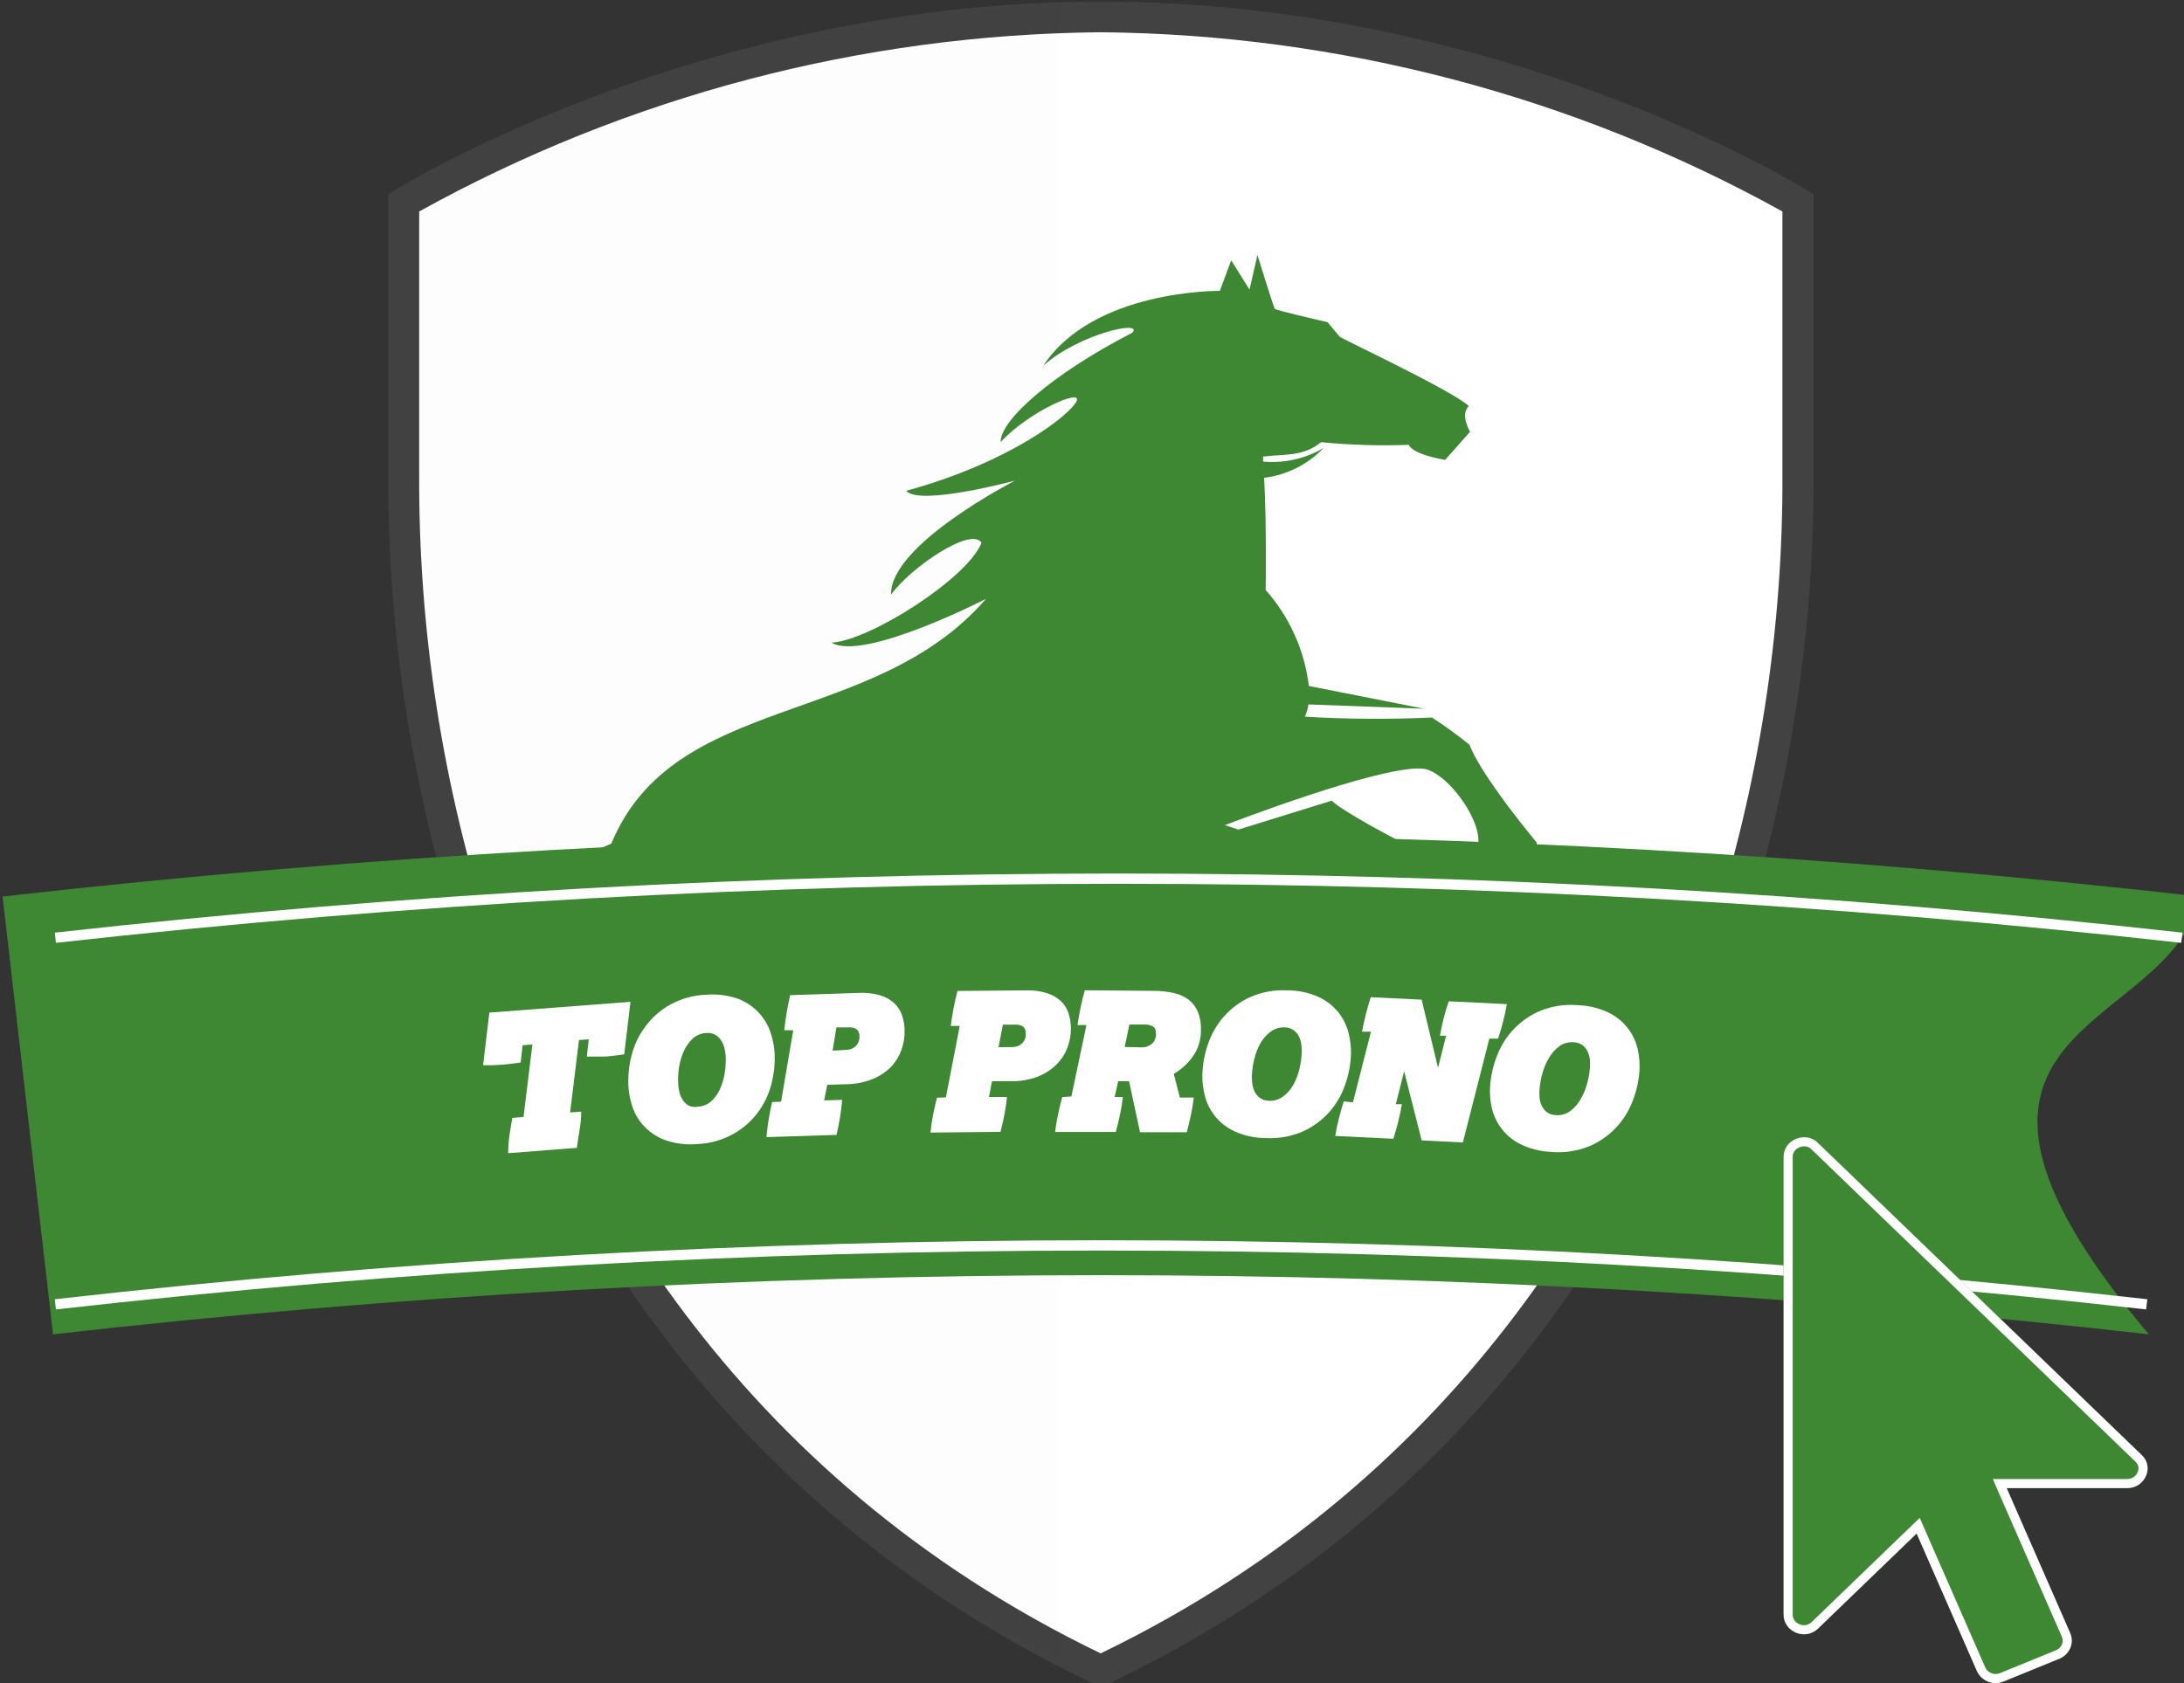 <svg width="48" height="37" viewBox="0 0 48 37" fill="none" xmlns="http://www.w3.org/2000/svg" xmlns:xlink="http://www.w3.org/1999/xlink">
        <rect x="0" y="0" width="48" height="37" fill="#333333" stroke="none"/>
        <defs>
    <g id="d">
      
        <path d="M39.523 10.376V4.458C39.523 4.458 33.057 0.372 24.197 0.372C15.337 0.372 8.873 4.458 8.873 4.458V10.376C8.873 10.376 8.038 29.033 24.197 36.72C40.358 29.03 39.523 10.376 39.523 10.376Z" fill="white" />
        <path d="M24.197 37.092L24.05 37.022C15.593 32.999 11.823 25.96 10.15 20.767C9.06 17.404 8.514 13.892 8.534 10.36V4.274L8.69 4.175C8.755 4.133 15.351 0.036 24.197 0.036C33.043 0.036 39.639 4.133 39.704 4.175L39.86 4.274V10.369C39.877 13.898 39.331 17.407 38.242 20.767C36.568 25.963 32.807 32.999 24.342 37.022L24.197 37.092ZM9.213 4.649V10.376C9.192 13.841 9.727 17.287 10.798 20.585C12.421 25.617 16.062 32.421 24.19 36.347C32.325 32.416 35.964 25.602 37.589 20.563C38.657 17.277 39.192 13.844 39.174 10.391V4.649C34.595 2.112 29.444 0.757 24.197 0.709C18.948 0.755 13.794 2.11 9.213 4.649Z" fill="#424242" />
        <g opacity="0.08">
            <path opacity="0.08" d="M23.291 0.148C14.443 0.148 7.968 4.234 7.968 4.234V10.151C7.968 10.151 7.132 28.808 23.291 36.495V0.148Z" fill="black" />
        </g>
        <path d="M25.723 25.225C24.953 24.889 23.982 23.09 24.118 21.998C23.855 22.507 24.131 24.256 24.883 25.113C24.683 25.016 24.52 24.859 24.417 24.664C23.961 23.782 23.607 22.851 23.359 21.891C23.359 21.848 22.762 22.025 22.345 22.142C22.406 22.516 22.746 23.951 24.462 25.848C24.682 25.969 24.909 26.077 25.141 26.171C25.968 25.92 27.421 25.523 27.648 26.133C28.001 26.023 28.132 25.622 28.327 26.026C28.35 26.1 28.393 26.167 28.45 26.22C28.508 26.273 28.578 26.31 28.655 26.328C29.078 26.124 29.561 25.306 29.663 25.061C28.85 24.64 28.614 25.191 27.77 24.812C27.471 24.678 26.552 25.14 25.716 25.218" fill="black" />
        <path d="M12.786 23.545C12.847 21.556 12.027 20.269 13.293 19.422C13.012 21.24 15.043 22.113 16.499 22.77C15.422 22.595 14.423 22.105 13.63 21.364C14.232 22.624 16.3 23.276 17.733 23.46L17.771 23.498C18.226 23.94 18.608 24.449 18.903 25.008C19.026 25.301 19.309 25.817 19.388 25.96L19.483 25.994C20.154 26 20.802 26.238 21.315 26.667L24.043 27.66C24.14 27.586 24.235 27.503 24.337 27.411C24.337 27.411 23.925 26.813 22.526 26.55C21.799 26.185 20.919 25.622 20.488 24.96C20.233 24.523 20.031 24.058 19.886 23.575C19.51 22.489 19.286 21.193 19.515 20.509C19.526 20.42 19.551 20.333 19.589 20.251C22.112 20.525 25.277 18.857 26.334 18.381C27.53 18.753 29.547 18.866 29.69 19.072C29.66 19.52 28.881 20.44 27.894 20.523C27.826 20.881 27.702 21.07 27.503 21.027C27.197 20.79 26.878 20.579 26.391 20.955C26.33 21.449 26.434 22.465 26.645 22.525C26.919 22.384 27.349 21.909 27.514 21.94C27.686 21.754 28.42 21.337 28.852 21.39C29.239 20.947 29.887 19.958 30.629 19.509C30.779 19.173 30.794 18.793 30.672 18.446C30.672 18.446 29.504 17.838 29.269 17.601L27.215 18.238L26.921 18.139C28.254 17.632 30.833 16.726 31.381 16.921C31.986 17.146 32.717 18.309 32.427 18.715C32.62 18.85 32.93 19.094 32.789 19.296C32.642 19.34 32.49 19.37 32.337 19.386L32.214 20.081C32.214 20.081 33.238 21.043 33.369 21.038C33.475 20.543 33.691 19.094 33.777 18.527C33.308 17.955 32.525 16.957 32.296 16.372C32.032 16.158 31.757 15.958 31.472 15.773C30.541 15.817 29.608 15.811 28.678 15.755C28.717 15.67 28.744 15.579 28.757 15.486L31.297 15.58L28.766 15.08C28.672 14.298 28.342 13.562 27.817 12.97C27.817 12.97 27.84 11.542 27.783 10.504C28.283 10.442 28.746 10.209 29.092 9.846C28.692 10.084 28.225 10.189 27.761 10.147C27.761 10.109 27.761 10.073 27.761 10.037C28.214 9.979 28.633 10.048 29.035 9.721C29.676 9.783 30.319 9.803 30.962 9.779C31.064 10.003 31.762 10.109 31.762 10.109L32.309 9.492C32.309 9.492 32.083 9.122 32.282 8.925C31.886 8.568 29.47 7.44 29.443 7.402C29.416 7.364 29.176 7.082 29.176 7.082C29.176 7.082 28.044 6.826 28.017 6.788C27.989 6.75 27.636 5.606 27.636 5.606L27.462 6.366L27.059 5.723L26.81 6.395C26.81 6.395 24.038 6.357 22.927 8.041C23.719 7.337 25.146 7.026 24.885 7.315C23.101 8.234 21.98 9.245 21.992 9.719C22.612 9.046 23.803 8.526 23.66 8.822C23.518 9.118 22.198 10.167 19.916 10.79C20.207 11.131 22.309 10.566 22.309 10.566C22.309 10.566 19.555 11.972 19.583 13.073C20.022 12.466 21.351 11.569 21.571 11.932C21.283 12.694 19.132 14.082 18.274 14.127C18.976 14.551 21.67 13.165 21.67 13.165C19.2 16.02 14.814 15.213 13.435 18.547C11.194 19.433 11.094 21.269 10.909 22.873L12.786 23.545Z" fill="#3E8733" />
        <path d="M13.062 23.653L13.318 23.745C13.393 23.422 13.44 23.094 13.458 22.763C13.35 23.069 13.217 23.367 13.062 23.653Z" fill="#3E8733" />
        <path d="M47.226 29.333C31.922 27.6 16.469 27.6 1.166 29.333C0.796 26.125 0.426 22.917 0.057 19.709C16.099 17.892 32.298 17.892 48.34 19.709C47.737 22.776 41.395 22.395 47.226 29.333Z" fill="#3E8733" />
        <path d="M11.506 24.555L11.701 22.962L11.486 22.978L11.443 23.357L11.23 23.386L11.029 23.406L10.825 23.418H10.617L10.755 22.261L13.857 22.023L13.719 23.178L13.506 23.207L13.304 23.227H13.103H12.897L12.94 22.848L12.725 22.864L12.53 24.456L12.774 24.438C12.774 24.567 12.763 24.696 12.74 24.826C12.718 24.956 12.697 25.092 12.679 25.234L11.169 25.351C11.169 25.222 11.178 25.093 11.196 24.965C11.214 24.836 11.236 24.706 11.26 24.575L11.506 24.555Z" fill="white" />
        <path d="M13.811 23.88C13.8 23.653 13.823 23.427 13.879 23.207C13.936 22.98 14.036 22.766 14.176 22.577C14.32 22.379 14.504 22.214 14.717 22.092C14.962 21.955 15.237 21.878 15.518 21.868C15.761 21.847 16.005 21.879 16.234 21.962C16.407 22.03 16.562 22.137 16.687 22.274C16.798 22.398 16.883 22.543 16.936 22.7C16.985 22.845 17.015 22.996 17.024 23.148C17.035 23.375 17.012 23.602 16.956 23.821C16.9 24.049 16.799 24.262 16.66 24.451C16.515 24.646 16.331 24.808 16.119 24.927C15.873 25.064 15.598 25.141 15.317 25.151C15.074 25.172 14.83 25.14 14.601 25.057C14.436 24.994 14.286 24.895 14.164 24.767C14.042 24.64 13.95 24.486 13.895 24.319C13.848 24.177 13.82 24.029 13.811 23.88ZM15.322 24.328C15.432 24.328 15.539 24.289 15.623 24.218C15.708 24.142 15.776 24.049 15.822 23.945C15.873 23.831 15.909 23.711 15.928 23.588C15.948 23.465 15.955 23.34 15.949 23.216C15.945 23.155 15.936 23.095 15.921 23.036C15.906 22.978 15.882 22.923 15.849 22.873C15.817 22.823 15.774 22.78 15.722 22.749C15.662 22.716 15.594 22.702 15.525 22.709C15.415 22.713 15.31 22.755 15.229 22.828C15.145 22.905 15.078 22.998 15.032 23.102C14.98 23.215 14.944 23.335 14.925 23.458C14.905 23.581 14.899 23.706 14.905 23.83C14.909 23.891 14.918 23.951 14.932 24.01C14.946 24.07 14.971 24.128 15.005 24.18C15.037 24.23 15.08 24.272 15.131 24.303C15.191 24.331 15.258 24.341 15.324 24.332L15.322 24.328Z" fill="white" />
        <path d="M17.167 24.218L17.434 22.648H17.237C17.264 22.389 17.307 22.131 17.366 21.877L18.858 21.828C19.021 21.818 19.184 21.835 19.34 21.879C19.456 21.913 19.563 21.972 19.653 22.052C19.73 22.125 19.788 22.215 19.823 22.314C19.858 22.419 19.878 22.527 19.881 22.637C19.887 22.785 19.864 22.933 19.814 23.072C19.766 23.212 19.689 23.34 19.587 23.449C19.472 23.566 19.334 23.658 19.182 23.72C18.999 23.794 18.804 23.832 18.607 23.835L18.181 23.848L18.113 24.191L18.509 24.178C18.499 24.306 18.483 24.435 18.462 24.564C18.441 24.692 18.415 24.821 18.385 24.949L16.845 24.998C16.856 24.87 16.872 24.741 16.893 24.613C16.914 24.484 16.94 24.356 16.97 24.227L17.167 24.218ZM18.609 23.079C18.683 23.077 18.753 23.048 18.806 22.998C18.836 22.969 18.858 22.934 18.872 22.895C18.886 22.857 18.892 22.815 18.887 22.774C18.89 22.746 18.885 22.717 18.874 22.691C18.862 22.665 18.844 22.642 18.822 22.624C18.774 22.595 18.717 22.581 18.661 22.586H18.383L18.299 23.097L18.609 23.079Z" fill="white" />
        <path d="M20.789 24.124L21.093 22.554H20.896C20.928 22.295 20.977 22.038 21.043 21.785L22.535 21.772C22.698 21.765 22.86 21.787 23.015 21.834C23.13 21.871 23.235 21.932 23.323 22.014C23.398 22.088 23.454 22.18 23.486 22.281C23.519 22.385 23.536 22.494 23.536 22.604C23.538 22.751 23.512 22.898 23.459 23.036C23.405 23.175 23.321 23.302 23.214 23.406C23.097 23.521 22.958 23.61 22.805 23.669C22.62 23.738 22.424 23.772 22.227 23.77H21.802L21.736 24.115H22.132C22.119 24.244 22.1 24.371 22.076 24.498C22.051 24.625 22.023 24.753 21.989 24.882L20.45 24.898C20.463 24.769 20.482 24.641 20.506 24.514C20.531 24.387 20.559 24.259 20.593 24.131L20.789 24.124ZM22.259 23.018C22.332 23.018 22.404 22.991 22.458 22.942C22.488 22.914 22.512 22.879 22.527 22.84C22.542 22.801 22.548 22.759 22.544 22.718C22.547 22.69 22.543 22.661 22.532 22.634C22.522 22.608 22.505 22.584 22.483 22.566C22.435 22.536 22.379 22.521 22.322 22.525H22.041L21.946 23.021L22.259 23.018Z" fill="white" />
        <path d="M23.547 24.104L23.878 22.534H23.681C23.718 22.276 23.772 22.021 23.841 21.77L25.37 21.783C25.514 21.783 25.657 21.799 25.798 21.83C25.915 21.855 26.026 21.904 26.122 21.976C26.211 22.045 26.281 22.136 26.325 22.24C26.377 22.366 26.4 22.502 26.395 22.637C26.399 22.84 26.341 23.04 26.228 23.209C26.115 23.371 25.968 23.507 25.798 23.608L25.931 24.128H26.237C26.222 24.257 26.201 24.385 26.174 24.512C26.146 24.639 26.116 24.765 26.083 24.891H25.055L24.815 23.77H24.575L24.498 24.117H24.679C24.664 24.246 24.643 24.374 24.616 24.501C24.589 24.628 24.558 24.756 24.523 24.884H23.189C23.204 24.757 23.226 24.629 23.253 24.501C23.28 24.372 23.311 24.244 23.346 24.117L23.547 24.104ZM25.087 23.025C25.169 23.028 25.25 23.001 25.313 22.949C25.345 22.921 25.37 22.887 25.386 22.848C25.402 22.809 25.409 22.767 25.406 22.725C25.406 22.64 25.381 22.585 25.331 22.561C25.284 22.537 25.233 22.524 25.18 22.523H24.822L24.718 23.016L25.087 23.025Z" fill="white" />
        <path d="M26.425 23.626C26.432 23.397 26.474 23.17 26.549 22.953C26.624 22.732 26.742 22.527 26.896 22.35C27.055 22.169 27.251 22.023 27.471 21.922C27.727 21.808 28.008 21.757 28.288 21.772C28.532 21.77 28.773 21.822 28.995 21.924C29.155 22 29.296 22.111 29.408 22.247C29.52 22.384 29.599 22.544 29.64 22.716C29.677 22.862 29.695 23.013 29.692 23.164C29.685 23.393 29.643 23.62 29.567 23.837C29.493 24.058 29.375 24.263 29.221 24.44C29.061 24.622 28.864 24.767 28.644 24.869C28.388 24.982 28.109 25.033 27.829 25.019C27.585 25.02 27.343 24.968 27.122 24.866C26.962 24.79 26.821 24.68 26.709 24.543C26.597 24.406 26.518 24.246 26.477 24.075C26.44 23.928 26.422 23.777 26.425 23.626ZM27.894 24.2C28.003 24.205 28.111 24.172 28.198 24.106C28.291 24.038 28.368 23.951 28.424 23.85C28.484 23.741 28.529 23.624 28.558 23.503C28.588 23.382 28.605 23.258 28.61 23.133C28.611 23.072 28.608 23.011 28.599 22.951C28.59 22.889 28.571 22.829 28.542 22.774C28.514 22.722 28.475 22.677 28.426 22.642C28.369 22.604 28.301 22.584 28.232 22.586C28.122 22.58 28.014 22.614 27.926 22.68C27.834 22.749 27.756 22.836 27.7 22.936C27.639 23.045 27.595 23.162 27.566 23.283C27.536 23.404 27.518 23.528 27.514 23.653C27.512 23.714 27.516 23.775 27.525 23.835C27.534 23.897 27.553 23.956 27.582 24.012C27.61 24.064 27.651 24.11 27.7 24.144C27.757 24.181 27.825 24.2 27.894 24.198V24.2Z" fill="white" />
        <path d="M29.735 24.234L30.131 22.68H29.934C29.982 22.423 30.046 22.17 30.127 21.922L31.245 21.976L31.605 23.474L31.782 22.77H31.648C31.691 22.512 31.755 22.258 31.841 22.012L33.118 22.074C33.073 22.331 33.008 22.585 32.925 22.832H32.733L32.151 25.115L31.245 25.07L30.86 23.55L30.677 24.274H30.811C30.789 24.401 30.763 24.528 30.731 24.655C30.7 24.782 30.663 24.909 30.623 25.034L29.346 24.972C29.367 24.845 29.393 24.718 29.425 24.59C29.457 24.463 29.493 24.337 29.534 24.212L29.735 24.234Z" fill="white" />
        <path d="M32.749 23.877C32.766 23.647 32.818 23.42 32.903 23.205C32.987 22.986 33.114 22.787 33.276 22.617C33.444 22.443 33.647 22.305 33.872 22.213C34.133 22.111 34.416 22.072 34.696 22.099C34.939 22.108 35.177 22.17 35.393 22.281C35.558 22.369 35.7 22.494 35.808 22.646C35.902 22.781 35.967 22.934 36 23.095C36.031 23.242 36.041 23.393 36.032 23.543C36.015 23.774 35.963 24.001 35.878 24.216C35.793 24.434 35.666 24.634 35.504 24.803C35.337 24.978 35.134 25.115 34.909 25.207C34.648 25.309 34.366 25.348 34.087 25.322C33.844 25.312 33.606 25.25 33.389 25.14C33.224 25.052 33.081 24.927 32.973 24.774C32.879 24.639 32.813 24.487 32.78 24.326C32.75 24.178 32.739 24.028 32.749 23.877ZM34.191 24.514C34.3 24.524 34.409 24.495 34.499 24.433C34.591 24.368 34.668 24.284 34.725 24.187C34.79 24.08 34.841 23.966 34.875 23.846C34.91 23.726 34.933 23.603 34.943 23.478C34.948 23.418 34.948 23.357 34.943 23.297C34.937 23.234 34.92 23.174 34.893 23.117C34.867 23.063 34.829 23.015 34.782 22.978C34.726 22.938 34.659 22.915 34.589 22.913C34.48 22.903 34.37 22.931 34.279 22.994C34.188 23.06 34.11 23.144 34.053 23.241C33.988 23.347 33.937 23.462 33.903 23.581C33.868 23.701 33.845 23.825 33.836 23.949C33.83 24.009 33.83 24.07 33.836 24.131C33.842 24.193 33.858 24.254 33.885 24.31C33.911 24.364 33.949 24.412 33.996 24.449C34.052 24.49 34.119 24.513 34.189 24.514H34.191Z" fill="white" />
        <path d="M1.216 20.615C16.746 18.885 32.422 18.885 47.953 20.615H1.216Z" fill="#3E8733" />
        <path d="M47.939 20.727C32.418 18.996 16.75 18.996 1.229 20.727L1.205 20.503C16.743 18.77 32.428 18.77 47.966 20.503L47.939 20.727Z" fill="white" />
        <path d="M47.167 28.786C31.904 27.06 16.492 27.06 1.229 28.786L1.205 28.562C16.485 26.833 31.914 26.833 47.194 28.562L47.167 28.786Z" fill="white" />
    </g>
    <g id="fo">
        <path d="M11.555 7.714H8.903L10.298 10.901C10.396 11.122 10.284 11.37 10.062 11.464L8.833 11.966C8.604 12.06 8.347 11.953 8.25 11.738L6.924 8.712L4.757 10.801C4.468 11.079 4 10.864 4 10.499V0.429C4 0.045 4.498 -0.143 4.757 0.128L11.867 6.984C12.154 7.246 11.942 7.714 11.555 7.714Z" fill="#3E8733" />
        <path d="M8.903 7.614H8.75L8.811 7.754L10.207 10.941L10.207 10.941C10.28 11.107 10.199 11.297 10.024 11.371C10.024 11.371 10.024 11.371 10.023 11.372L8.795 11.873L8.795 11.873C8.616 11.947 8.416 11.863 8.341 11.697C8.341 11.697 8.341 11.697 8.341 11.697L7.015 8.671L6.958 8.54L6.854 8.64L4.688 10.729C4.462 10.947 4.1 10.775 4.1 10.499V0.429C4.1 0.285 4.192 0.175 4.318 0.126C4.444 0.077 4.588 0.096 4.685 0.197L4.685 0.197L4.688 0.2L11.798 7.056L11.798 7.056L11.8 7.058C11.908 7.157 11.923 7.292 11.872 7.407C11.821 7.524 11.705 7.614 11.555 7.614H8.903Z" stroke="white" stroke-width="0.2" />
    </g>

    </defs>
       <use xlink:href="#d" x="0" y="0" />
    <use xlink:href="#fo" x="35.2" y="25" />
</svg>
